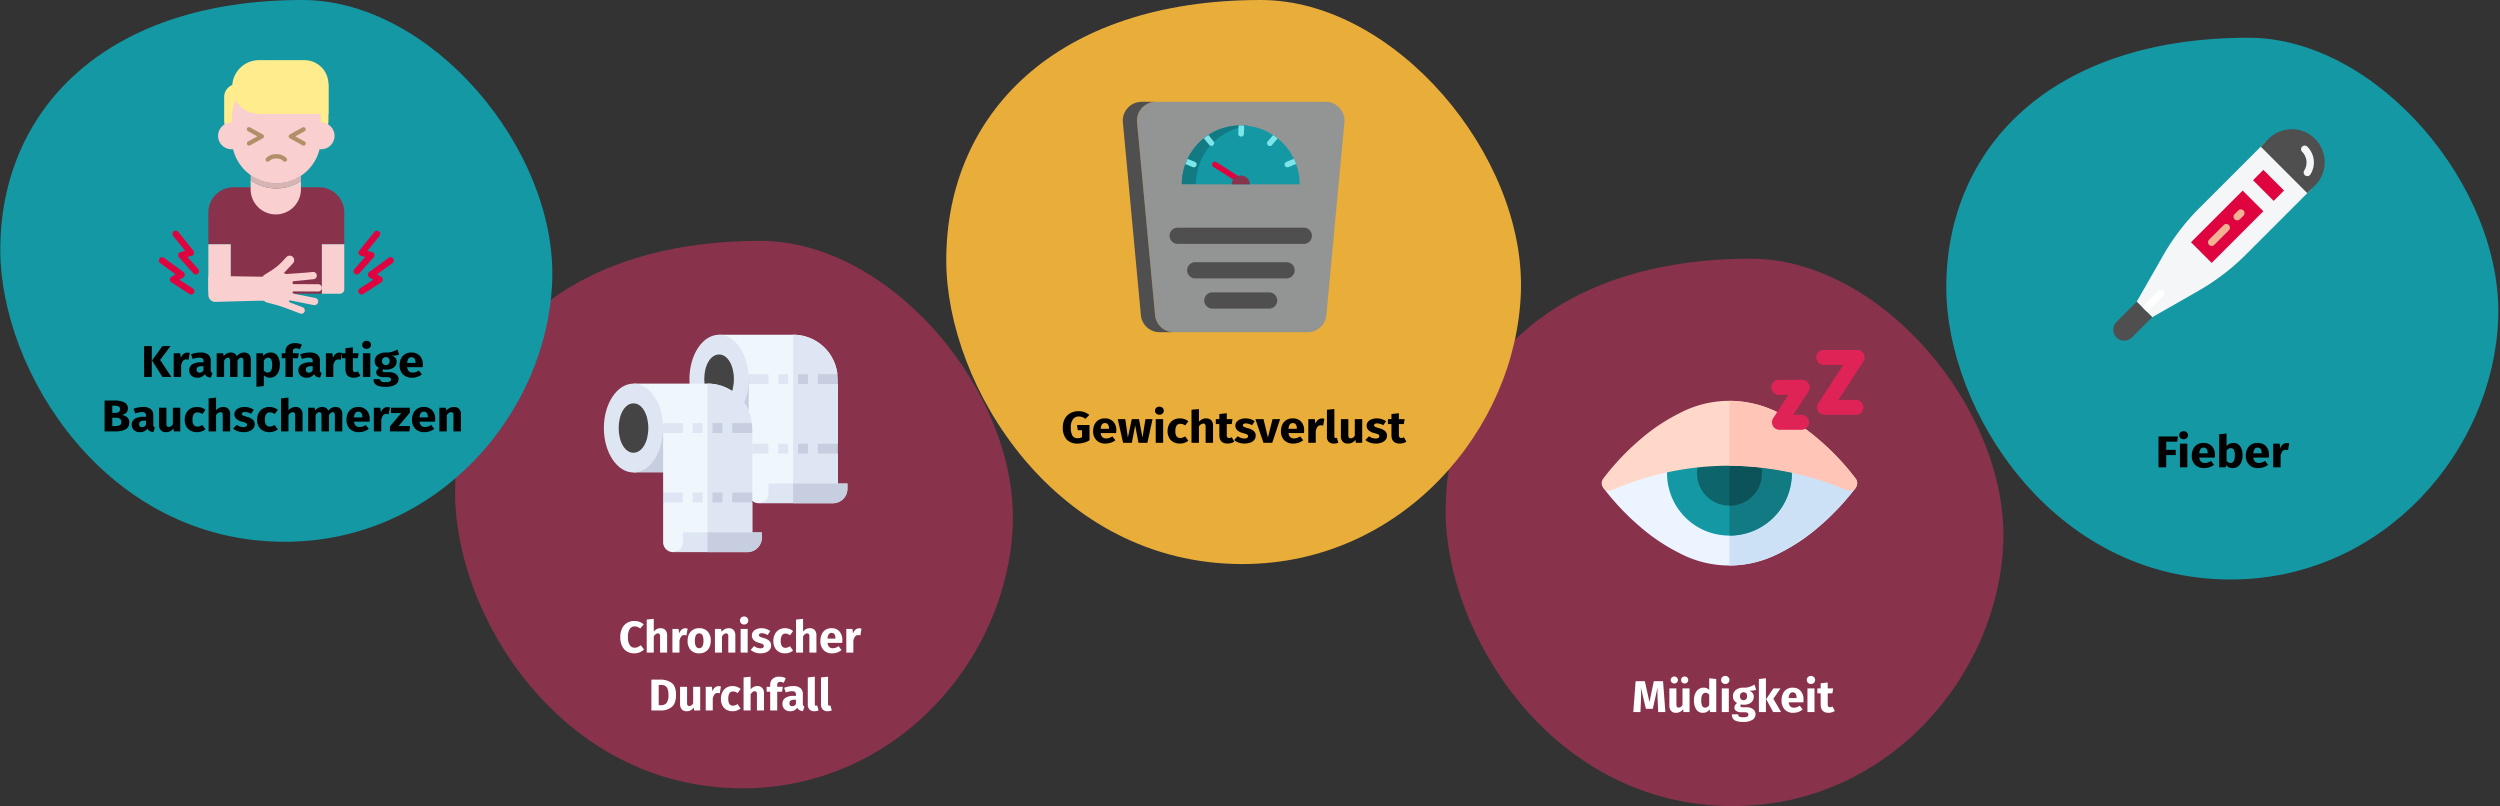 <?xml version="1.0" encoding="UTF-8"?>
<svg xmlns="http://www.w3.org/2000/svg" width="786" height="253.433" viewBox="0 0 786 253.433">
  <rect x="0" y="0" width="786" height="253.433" fill="#333333" stroke="none"/>
  <defs>
    <style>
      .cls-1 {
        fill: none;
      }

      .cls-2 {
        fill: #88324c;
      }

      .cls-3 {
        fill: #fff;
      }

      .cls-4 {
        fill: #c6cedf;
      }

      .cls-5 {
        fill: #eff6fc;
      }

      .cls-6 {
        fill: #dfe6f3;
      }

      .cls-7 {
        fill: #454444;
      }

      .cls-8 {
        fill: #ebf4ff;
      }

      .cls-9 {
        fill: #cde1f6;
      }

      .cls-10 {
        fill: #1398a4;
      }

      .cls-11 {
        fill: #117a83;
      }

      .cls-12 {
        fill: #0e646b;
      }

      .cls-13 {
        fill: #0c5359;
      }

      .cls-14 {
        fill: #ffd8c9;
      }

      .cls-15 {
        fill: #ffc6b7;
      }

      .cls-16 {
        fill: #e02357;
      }

      .cls-17 {
        fill: #f9cfcf;
      }

      .cls-18 {
        fill: #ffec8d;
      }

      .cls-19 {
        fill: #d9b4b4;
      }

      .cls-20 {
        fill: #df0440;
      }

      .cls-21 {
        fill: #b28f69;
      }

      .cls-22 {
        fill: #f5f6f7;
      }

      .cls-23 {
        fill: #504f4f;
      }

      .cls-24 {
        fill: #f2b394;
      }

      .cls-25 {
        fill: #e9ad3a;
      }

      .cls-26 {
        fill: #939494;
      }

      .cls-27 {
        fill: #7ce5e9;
      }
    </style>
  </defs>
  <g id="Ebene_4" data-name="Ebene 4">
    <g>
      <rect class="cls-1" width="786" height="253.433"></rect>
      <g>
        <path id="Oval-Copy-4" class="cls-2" d="M233.417,247.834c48.803,0,83.638-41.279,85.004-83.05S279.953,75.732,239.049,75.732c-62.721,0-95.958,35.003-95.958,79.383C143.091,193.717,176.588,247.834,233.417,247.834Z"></path>
        <g>
          <path class="cls-3" d="M201.042,195.506a4.556,4.556,0,0,1,1.337.798l-1.092,1.302a3.571,3.571,0,0,0-.854-.504,2.383,2.383,0,0,0-.896-.169,1.781,1.781,0,0,0-1.547.826,4.558,4.558,0,0,0-.567,2.548,4.459,4.459,0,0,0,.567,2.513,1.81,1.81,0,0,0,1.575.819,2.253,2.253,0,0,0,.966-.203,5.43,5.43,0,0,0,.938-.581l1.022,1.316a4.413,4.413,0,0,1-1.323.896,4.136,4.136,0,0,1-1.715.35,4.506,4.506,0,0,1-2.338-.588,3.926,3.926,0,0,1-1.547-1.743,6.388,6.388,0,0,1-.553-2.779,6.104,6.104,0,0,1,.567-2.73,4.052,4.052,0,0,1,1.568-1.743,4.364,4.364,0,0,1,2.275-.595A4.573,4.573,0,0,1,201.042,195.506Z"></path>
          <path class="cls-3" d="M209.197,198.096a2.337,2.337,0,0,1,.546,1.652V205.18h-2.212v-5.054a1.242,1.242,0,0,0-.182-.777.639.639,0,0,0-.518-.217q-.672,0-1.288.952V205.18h-2.212V194.792l2.212-.224v3.976a3.314,3.314,0,0,1,.98-.777,2.565,2.565,0,0,1,1.162-.259A1.961,1.961,0,0,1,209.197,198.096Z"></path>
          <path class="cls-3" d="M216.183,197.634l-.35,2.142a3.12,3.12,0,0,0-.672-.098,1.177,1.177,0,0,0-1.001.455,3.525,3.525,0,0,0-.539,1.365V205.18h-2.212v-7.434h1.932l.182,1.442a2.638,2.638,0,0,1,.763-1.211,1.718,1.718,0,0,1,1.155-.441A2.661,2.661,0,0,1,216.183,197.634Z"></path>
          <path class="cls-3" d="M222.497,198.551a4.134,4.134,0,0,1,.966,2.919,4.626,4.626,0,0,1-.441,2.079,3.252,3.252,0,0,1-1.26,1.379,3.709,3.709,0,0,1-1.939.49,3.469,3.469,0,0,1-2.667-1.043,4.115,4.115,0,0,1-.973-2.919,4.624,4.624,0,0,1,.441-2.079,3.251,3.251,0,0,1,1.26-1.379,3.706,3.706,0,0,1,1.939-.49A3.465,3.465,0,0,1,222.497,198.551Zm-3.682,1.148a3.551,3.551,0,0,0-.336,1.757,3.648,3.648,0,0,0,.329,1.778,1.19,1.19,0,0,0,2.023-.007,3.555,3.555,0,0,0,.336-1.757,3.651,3.651,0,0,0-.329-1.778,1.19,1.19,0,0,0-2.023.007Z"></path>
          <path class="cls-3" d="M230.644,198.096a2.337,2.337,0,0,1,.546,1.652V205.18h-2.212v-5.054a1.28,1.28,0,0,0-.175-.777.635.635,0,0,0-.525-.217q-.672,0-1.288.966v5.082h-2.212v-7.434h1.932l.154.882a3.348,3.348,0,0,1,1.029-.84,2.705,2.705,0,0,1,1.239-.28A1.96,1.96,0,0,1,230.644,198.096Z"></path>
          <path class="cls-3" d="M234.894,194.183a1.285,1.285,0,0,1,0,1.806,1.306,1.306,0,0,1-.945.357,1.281,1.281,0,0,1-.938-.357,1.302,1.302,0,0,1,0-1.806,1.283,1.283,0,0,1,.938-.357A1.308,1.308,0,0,1,234.894,194.183Zm.175,3.563V205.18h-2.212v-7.434Z"></path>
          <path class="cls-3" d="M240.921,197.746a3.938,3.938,0,0,1,1.232.672l-.812,1.246a3.412,3.412,0,0,0-1.834-.574,1.242,1.242,0,0,0-.665.147.464.464,0,0,0-.231.413.535.535,0,0,0,.105.343,1.122,1.122,0,0,0,.427.273,8.995,8.995,0,0,0,.994.337,4.172,4.172,0,0,1,1.729.875,1.958,1.958,0,0,1,.567,1.491,2.059,2.059,0,0,1-.434,1.309,2.73,2.73,0,0,1-1.19.847,4.605,4.605,0,0,1-1.68.294,5.047,5.047,0,0,1-1.743-.294,4.008,4.008,0,0,1-1.365-.812l1.078-1.204a3.171,3.171,0,0,0,1.974.728,1.468,1.468,0,0,0,.791-.182.579.579,0,0,0,.287-.518.703.703,0,0,0-.112-.42,1.014,1.014,0,0,0-.434-.287,10.149,10.149,0,0,0-1.022-.329,3.638,3.638,0,0,1-1.652-.896,1.99,1.99,0,0,1-.546-1.428,1.917,1.917,0,0,1,.371-1.155,2.516,2.516,0,0,1,1.064-.812,4,4,0,0,1,1.603-.301A4.635,4.635,0,0,1,240.921,197.746Z"></path>
          <path class="cls-3" d="M248.172,197.732a3.815,3.815,0,0,1,1.162.686l-.952,1.316a2.327,2.327,0,0,0-1.414-.532,1.273,1.273,0,0,0-1.12.546,3.171,3.171,0,0,0-.378,1.764,2.791,2.791,0,0,0,.378,1.666,1.297,1.297,0,0,0,1.092.49,1.885,1.885,0,0,0,.686-.119,4.727,4.727,0,0,0,.742-.385l.966,1.372a3.911,3.911,0,0,1-2.506.882,3.813,3.813,0,0,1-1.96-.483,3.251,3.251,0,0,1-1.274-1.358,4.441,4.441,0,0,1-.448-2.051,4.66,4.66,0,0,1,.448-2.086,3.39,3.39,0,0,1,1.274-1.421,3.569,3.569,0,0,1,1.918-.511A4.034,4.034,0,0,1,248.172,197.732Z"></path>
          <path class="cls-3" d="M256.138,198.096a2.337,2.337,0,0,1,.546,1.652V205.18h-2.212v-5.054a1.242,1.242,0,0,0-.182-.777.638.638,0,0,0-.518-.217q-.672,0-1.288.952V205.18H250.272V194.792l2.212-.224v3.976a3.314,3.314,0,0,1,.98-.777,2.565,2.565,0,0,1,1.162-.259A1.961,1.961,0,0,1,256.138,198.096Z"></path>
          <path class="cls-3" d="M264.79,202.114h-4.606a2.057,2.057,0,0,0,.532,1.316,1.674,1.674,0,0,0,1.162.378,2.403,2.403,0,0,0,.868-.161,4.478,4.478,0,0,0,.91-.497l.91,1.232a4.54,4.54,0,0,1-2.898,1.036,3.554,3.554,0,0,1-2.772-1.064,4.087,4.087,0,0,1-.966-2.856,4.912,4.912,0,0,1,.406-2.037,3.203,3.203,0,0,1,3.066-1.953,3.223,3.223,0,0,1,2.52,1.008,4.029,4.029,0,0,1,.91,2.8A6.58,6.58,0,0,1,264.79,202.114Zm-2.128-1.428q-.028-1.708-1.204-1.708a1.046,1.046,0,0,0-.889.42,2.685,2.685,0,0,0-.385,1.386h2.478Z"></path>
          <path class="cls-3" d="M270.852,197.634l-.35,2.142a3.121,3.121,0,0,0-.672-.098,1.177,1.177,0,0,0-1.001.455,3.525,3.525,0,0,0-.539,1.365V205.18h-2.212v-7.434H268.01l.182,1.442a2.639,2.639,0,0,1,.763-1.211,1.718,1.718,0,0,1,1.155-.441A2.662,2.662,0,0,1,270.852,197.634Z"></path>
          <path class="cls-3" d="M211.164,214.701q1.379,1.029,1.379,3.773,0,2.702-1.344,3.801a5.329,5.329,0,0,1-3.486,1.099h-2.912v-9.702h2.702A5.979,5.979,0,0,1,211.164,214.701Zm-4.067.637v6.37h.756a2.113,2.113,0,0,0,1.722-.707,4.054,4.054,0,0,0,.588-2.527,5.054,5.054,0,0,0-.294-1.932,1.8,1.8,0,0,0-.798-.945,2.708,2.708,0,0,0-1.246-.259Z"></path>
          <path class="cls-3" d="M220.144,223.374h-1.918l-.098-.938a2.59,2.59,0,0,1-2.254,1.176,1.92,1.92,0,0,1-1.547-.616,2.574,2.574,0,0,1-.525-1.722V215.94h2.212v5.054a1.245,1.245,0,0,0,.175.763.65.65,0,0,0,.539.217,1.432,1.432,0,0,0,1.204-.868V215.94h2.212Z"></path>
          <path class="cls-3" d="M226.654,215.828l-.35,2.142a3.142,3.142,0,0,0-.672-.098,1.178,1.178,0,0,0-1.001.455,3.531,3.531,0,0,0-.539,1.365v3.682H221.88V215.94h1.932l.182,1.442a2.64,2.64,0,0,1,.763-1.211,1.721,1.721,0,0,1,1.155-.441A2.64,2.64,0,0,1,226.654,215.828Z"></path>
          <path class="cls-3" d="M231.68,215.926a3.815,3.815,0,0,1,1.162.686l-.952,1.316a2.326,2.326,0,0,0-1.414-.532,1.275,1.275,0,0,0-1.12.546,3.175,3.175,0,0,0-.378,1.764,2.792,2.792,0,0,0,.378,1.666,1.296,1.296,0,0,0,1.092.49,1.884,1.884,0,0,0,.686-.119,4.755,4.755,0,0,0,.742-.385l.966,1.372a3.913,3.913,0,0,1-2.506.882,3.817,3.817,0,0,1-1.96-.483,3.251,3.251,0,0,1-1.274-1.358,4.443,4.443,0,0,1-.448-2.051,4.664,4.664,0,0,1,.448-2.086,3.393,3.393,0,0,1,1.274-1.421,3.57,3.57,0,0,1,1.918-.511A4.048,4.048,0,0,1,231.68,215.926Z"></path>
          <path class="cls-3" d="M239.646,216.29a2.337,2.337,0,0,1,.546,1.652v5.432H237.98V218.32a1.24,1.24,0,0,0-.182-.777.639.639,0,0,0-.518-.217q-.672,0-1.288.952v5.096H233.78V212.986l2.212-.224v3.976a3.312,3.312,0,0,1,.98-.777,2.558,2.558,0,0,1,1.162-.259A1.961,1.961,0,0,1,239.646,216.29Z"></path>
          <path class="cls-3" d="M244.574,214.61a1.093,1.093,0,0,0-.21.756v.574h1.75l-.238,1.54h-1.512v5.894h-2.212V217.48h-1.12v-1.54h1.12v-.658a2.421,2.421,0,0,1,.735-1.827,2.92,2.92,0,0,1,2.107-.707,4.366,4.366,0,0,1,2.03.476l-.602,1.442a2.57,2.57,0,0,0-1.162-.28A.907.907,0,0,0,244.574,214.61Z"></path>
          <path class="cls-3" d="M252.533,221.834a.719.719,0,0,0,.385.294l-.462,1.442a2.726,2.726,0,0,1-1.12-.301,1.609,1.609,0,0,1-.672-.777,2.484,2.484,0,0,1-2.24,1.12,2.413,2.413,0,0,1-1.764-.644,2.245,2.245,0,0,1-.658-1.68,2.152,2.152,0,0,1,.896-1.862,4.404,4.404,0,0,1,2.59-.644h.756V218.46a1.165,1.165,0,0,0-.28-.903,1.502,1.502,0,0,0-.98-.245,4.527,4.527,0,0,0-.882.105,8.966,8.966,0,0,0-1.064.287l-.504-1.456a8.566,8.566,0,0,1,1.435-.406,7.336,7.336,0,0,1,1.365-.14,3.463,3.463,0,0,1,2.338.658,2.502,2.502,0,0,1,.742,1.974v2.884A1.226,1.226,0,0,0,252.533,221.834Zm-2.289-.518V220h-.546a1.94,1.94,0,0,0-1.127.266.947.947,0,0,0-.371.826.97.97,0,0,0,.231.693.832.832,0,0,0,.637.245A1.303,1.303,0,0,0,250.244,221.316Z"></path>
          <path class="cls-3" d="M254.507,223.059a2.163,2.163,0,0,1-.539-1.575v-8.498l2.212-.238V221.4q0,.462.378.462a.933.933,0,0,0,.364-.07l.434,1.568a3.45,3.45,0,0,1-1.344.252A2.005,2.005,0,0,1,254.507,223.059Z"></path>
          <path class="cls-3" d="M258.665,223.059a2.163,2.163,0,0,1-.539-1.575v-8.498l2.212-.238V221.4q0,.462.378.462a.933.933,0,0,0,.364-.07l.434,1.568a3.45,3.45,0,0,1-1.344.252A2.005,2.005,0,0,1,258.665,223.059Z"></path>
        </g>
        <g>
          <g>
            <path class="cls-4" d="M226.076,117.657h12.418V133.18H226.076Z"></path>
            <path class="cls-5" d="M263.433,120.762l-3.208-1.552,3.052-1.552A14.002,14.002,0,0,0,249.359,105.24H226.076l8.279,12.418,4.139,1.552-3.104,1.552v18.73l3.104,1.552-3.104,1.552v12.521a3.114,3.114,0,0,0,3.104,3.104c1.707,0,6.209-1.397,6.209-3.104h18.73V142.596l-3.208-1.552,3.208-1.552Z"></path>
            <g>
              <path class="cls-6" d="M244.702,139.492h3.104v3.104h-3.104Z"></path>
              <path class="cls-6" d="M244.702,117.657h3.104v3.104h-3.104Z"></path>
              <path class="cls-6" d="M241.598,117.657h-7.244l1.035,1.552v1.552h6.209Z"></path>
              <path class="cls-6" d="M235.389,139.492h6.209v3.104h-6.209Z"></path>
              <path class="cls-6" d="M263.433,142.596l-3.208-1.552,3.208-1.552v-18.73l-3.208-1.552,3.052-1.552A14.002,14.002,0,0,0,249.359,105.24v49.878h14.073Z"></path>
              <ellipse class="cls-6" cx="226.076" cy="119.21" rx="9.313" ry="13.97"></ellipse>
            </g>
            <path class="cls-7" d="M226.076,126.971c-2.654,0-4.657-3.336-4.657-7.761s2.002-7.761,4.657-7.761,4.657,3.336,4.657,7.761S228.73,126.971,226.076,126.971Z"></path>
            <path class="cls-6" d="M249.359,152.013H241.598v3.104a3.114,3.114,0,0,1-3.104,3.104H261.88a4.569,4.569,0,0,0,4.553-4.657V152.013Z"></path>
            <path class="cls-4" d="M266.433,153.565V152.013H249.359v6.209H261.88A4.569,4.569,0,0,0,266.433,153.565Z"></path>
            <path class="cls-4" d="M257.12,139.492h6.312v3.104H257.12Z"></path>
            <path class="cls-4" d="M263.277,117.657H257.12v3.104h6.312V119.21A13.793,13.793,0,0,0,263.277,117.657Z"></path>
            <path class="cls-4" d="M250.911,139.492h3.104v3.104h-3.104Z"></path>
            <path class="cls-4" d="M250.911,117.657h3.104v3.104h-3.104Z"></path>
          </g>
          <g>
            <path class="cls-4" d="M199.171,133.026h12.418v15.522H199.171Z"></path>
            <path class="cls-5" d="M236.527,136.131l-3.208-1.552,3.052-1.552a14.002,14.002,0,0,0-13.918-12.418H199.171l8.279,12.418,4.139,1.552-3.104,1.552v18.73l3.104,1.552-3.104,1.552v12.521a3.114,3.114,0,0,0,3.104,3.104c1.707,0,6.209-1.397,6.209-3.104h18.73V157.965l-3.208-1.552,3.208-1.552Z"></path>
            <g>
              <path class="cls-6" d="M217.797,154.861h3.104v3.104h-3.104Z"></path>
              <path class="cls-6" d="M217.797,133.026h3.104v3.104h-3.104Z"></path>
              <path class="cls-6" d="M214.693,133.026h-7.244l1.035,1.552v1.552h6.209Z"></path>
              <path class="cls-6" d="M208.484,154.861h6.209v3.104h-6.209Z"></path>
              <path class="cls-6" d="M236.527,157.965l-3.208-1.552,3.208-1.552v-18.73l-3.208-1.552,3.052-1.552a14.002,14.002,0,0,0-13.918-12.418v49.878h14.073Z"></path>
              <ellipse class="cls-6" cx="199.171" cy="134.578" rx="9.313" ry="13.97"></ellipse>
            </g>
            <path class="cls-7" d="M199.171,142.34c-2.654,0-4.657-3.336-4.657-7.761s2.002-7.761,4.657-7.761,4.657,3.336,4.657,7.761S201.825,142.34,199.171,142.34Z"></path>
            <path class="cls-6" d="M222.454,167.382h-7.761v3.104a3.114,3.114,0,0,1-3.104,3.104h23.387a4.569,4.569,0,0,0,4.553-4.657V167.382Z"></path>
            <path class="cls-4" d="M239.528,168.934V167.382H222.454v6.209h12.521A4.569,4.569,0,0,0,239.528,168.934Z"></path>
            <path class="cls-4" d="M230.215,154.861h6.312v3.104H230.215Z"></path>
            <path class="cls-4" d="M236.371,133.026H230.215v3.104h6.312v-1.552A13.795,13.795,0,0,0,236.371,133.026Z"></path>
            <path class="cls-4" d="M224.006,154.861h3.104v3.104h-3.104Z"></path>
            <path class="cls-4" d="M224.006,133.026h3.104v3.104h-3.104Z"></path>
          </g>
        </g>
      </g>
      <g>
        <path id="Oval-Copy-4-2" data-name="Oval-Copy-4" class="cls-2" d="M544.831,253.433c48.803,0,83.638-41.279,85.004-83.05s-38.468-89.052-79.373-89.052c-62.721,0-95.958,35.003-95.958,79.383C454.505,199.316,488.002,253.433,544.831,253.433Z"></path>
        <g>
          <path class="cls-3" d="M523.592,223.871h-2.254l-.168-3.794q-.07-1.358-.07-2.422,0-.811.042-1.54l-1.498,6.734h-2.17l-1.596-6.734q.084,1.218.084,2.296,0,.812-.042,1.694l-.168,3.766h-2.24l.728-9.702h2.898l1.456,6.58,1.358-6.58h2.912Z"></path>
          <path class="cls-3" d="M531.193,223.871h-1.918l-.098-.938a2.589,2.589,0,0,1-2.254,1.176,1.92,1.92,0,0,1-1.547-.616,2.574,2.574,0,0,1-.525-1.722v-5.334h2.212v5.054a1.245,1.245,0,0,0,.175.763.651.651,0,0,0,.539.217,1.431,1.431,0,0,0,1.204-.868v-5.166h2.212Zm-3.983-10.864a1.098,1.098,0,0,1,0,1.568,1.168,1.168,0,0,1-1.61,0,1.098,1.098,0,0,1,0-1.568,1.167,1.167,0,0,1,1.61,0Zm3.241,0a1.115,1.115,0,0,1,0,1.568,1.159,1.159,0,0,1-1.603,0,1.099,1.099,0,0,1,0-1.568,1.158,1.158,0,0,1,1.603,0Z"></path>
          <path class="cls-3" d="M539.593,213.484v10.388h-1.96l-.112-.868a2.462,2.462,0,0,1-2.114,1.106,2.385,2.385,0,0,1-2.107-1.064,5.13,5.13,0,0,1-.721-2.912,5.184,5.184,0,0,1,.378-2.03,3.238,3.238,0,0,1,1.071-1.4,2.632,2.632,0,0,1,1.589-.504,2.392,2.392,0,0,1,1.764.7v-3.654Zm-2.212,8.162V218.44a1.984,1.984,0,0,0-.539-.476,1.248,1.248,0,0,0-.623-.154,1.112,1.112,0,0,0-.98.574,3.362,3.362,0,0,0-.364,1.764,3.757,3.757,0,0,0,.315,1.82,1,1,0,0,0,.903.518A1.503,1.503,0,0,0,537.381,221.645Z"></path>
          <path class="cls-3" d="M543.366,212.874a1.285,1.285,0,0,1,0,1.806,1.306,1.306,0,0,1-.945.357,1.282,1.282,0,0,1-.938-.357,1.302,1.302,0,0,1,0-1.806,1.284,1.284,0,0,1,.938-.357A1.308,1.308,0,0,1,543.366,212.874Zm.175,3.563v7.434h-2.212v-7.434Z"></path>
          <path class="cls-3" d="M552.123,216.871a5.99,5.99,0,0,1-2.142.294,2.52,2.52,0,0,1,1.064.756,1.885,1.885,0,0,1,.336,1.162,2.258,2.258,0,0,1-.378,1.281,2.52,2.52,0,0,1-1.085.889,3.968,3.968,0,0,1-1.659.322,4.191,4.191,0,0,1-.854-.084.397.397,0,0,0-.175.175.519.519,0,0,0-.063.245.386.386,0,0,0,.161.329,1.2,1.2,0,0,0,.651.119h1.12a3.733,3.733,0,0,1,1.498.28,2.327,2.327,0,0,1,.994.77,1.856,1.856,0,0,1,.35,1.106,2.049,2.049,0,0,1-1.001,1.813,5.315,5.315,0,0,1-2.891.651,6.434,6.434,0,0,1-2.142-.287,2.045,2.045,0,0,1-1.099-.805,2.467,2.467,0,0,1-.315-1.302h1.988a.933.933,0,0,0,.133.532.826.826,0,0,0,.483.294,3.952,3.952,0,0,0,1.008.098,2.577,2.577,0,0,0,1.26-.217.691.691,0,0,0,.35-.623.626.626,0,0,0-.266-.532,1.341,1.341,0,0,0-.798-.196h-1.078a2.913,2.913,0,0,1-1.715-.413,1.257,1.257,0,0,1-.567-1.057,1.484,1.484,0,0,1,.238-.791,1.952,1.952,0,0,1,.644-.637,2.605,2.605,0,0,1-1.015-.889,2.318,2.318,0,0,1-.315-1.239,2.429,2.429,0,0,1,.896-1.981,3.615,3.615,0,0,1,2.366-.735,5.724,5.724,0,0,0,1.897-.224,7.995,7.995,0,0,0,1.603-.742Zm-4.781,1.113a1.285,1.285,0,0,0-.301.903,1.329,1.329,0,0,0,.301.931,1.211,1.211,0,0,0,1.652.007,1.413,1.413,0,0,0,.287-.966q0-1.204-1.12-1.204A1.055,1.055,0,0,0,547.342,217.985Z"></path>
          <path class="cls-3" d="M555.203,213.245v10.626H552.991V213.484Zm4.592,3.192L557.541,219.7l2.436,4.172h-2.492l-2.212-4.06,2.268-3.374Z"></path>
          <path class="cls-3" d="M566.977,220.805h-4.606a2.058,2.058,0,0,0,.532,1.316,1.675,1.675,0,0,0,1.162.378,2.404,2.404,0,0,0,.868-.161,4.477,4.477,0,0,0,.91-.497l.91,1.232a4.54,4.54,0,0,1-2.898,1.036,3.554,3.554,0,0,1-2.772-1.064,4.087,4.087,0,0,1-.966-2.856,4.914,4.914,0,0,1,.406-2.037,3.204,3.204,0,0,1,3.066-1.953,3.223,3.223,0,0,1,2.52,1.008,4.029,4.029,0,0,1,.91,2.8A6.56,6.56,0,0,1,566.977,220.805Zm-2.128-1.428q-.028-1.708-1.204-1.708a1.046,1.046,0,0,0-.889.42,2.686,2.686,0,0,0-.385,1.386h2.478Z"></path>
          <path class="cls-3" d="M570.302,212.874a1.285,1.285,0,0,1,0,1.806,1.306,1.306,0,0,1-.945.357,1.282,1.282,0,0,1-.938-.357,1.302,1.302,0,0,1,0-1.806,1.284,1.284,0,0,1,.938-.357A1.308,1.308,0,0,1,570.302,212.874Zm.175,3.563v7.434h-2.212v-7.434Z"></path>
          <path class="cls-3" d="M576.875,223.521a3.191,3.191,0,0,1-.945.434,3.891,3.891,0,0,1-1.071.154q-2.436-.015-2.436-2.688v-3.444h-1.05v-1.54h1.05v-1.61l2.212-.252v1.862h1.708l-.238,1.54h-1.47v3.416a1.261,1.261,0,0,0,.168.742.621.621,0,0,0,.532.224,1.626,1.626,0,0,0,.798-.238Z"></path>
        </g>
        <g>
          <path class="cls-8" d="M543.743,130.729l-39.737,22.535.014.021a77.74,77.74,0,0,0,11.451,12.178,59.326,59.326,0,0,0,12.522,8.421,33.635,33.635,0,0,0,31.5,0,59.331,59.331,0,0,0,12.522-8.421,77.735,77.735,0,0,0,11.451-12.178Z"></path>
          <path class="cls-9" d="M572.015,165.463a77.736,77.736,0,0,0,11.451-12.178l-39.723-22.556-.007.004v47.066l.007,0a35.925,35.925,0,0,0,15.75-3.916,59.318,59.318,0,0,0,12.522-8.421Z"></path>
          <path class="cls-10" d="M543.736,168.385a19.549,19.549,0,0,1-19.284-23.118,2.354,2.354,0,0,1,2.316-1.935h33.936a2.353,2.353,0,0,1,2.316,1.935A19.549,19.549,0,0,1,543.736,168.385Z"></path>
          <path class="cls-11" d="M560.704,143.333H543.736V168.385a19.549,19.549,0,0,0,19.284-23.118,2.353,2.353,0,0,0-2.316-1.935Z"></path>
          <path class="cls-12" d="M543.736,158.971a10.188,10.188,0,0,1-8.378-16,2.353,2.353,0,0,1,1.934-1.012H550.18a2.353,2.353,0,0,1,1.934,1.012,10.188,10.188,0,0,1-8.378,16Z"></path>
          <path class="cls-13" d="M550.18,141.959h-6.444v17.012a10.188,10.188,0,0,0,8.378-16A2.354,2.354,0,0,0,550.18,141.959Z"></path>
          <path class="cls-14" d="M581.548,154.264a2.347,2.347,0,0,1-.987-.218,92.708,92.708,0,0,0-73.65,0,2.354,2.354,0,0,1-2.899-3.51,77.747,77.747,0,0,1,11.451-12.178,59.318,59.318,0,0,1,12.522-8.421,33.635,33.635,0,0,1,31.5,0,59.323,59.323,0,0,1,12.522,8.421A77.742,77.742,0,0,1,583.46,150.536a2.354,2.354,0,0,1-1.911,3.728Z"></path>
          <path class="cls-15" d="M572.008,138.358a59.326,59.326,0,0,0-12.522-8.421,35.927,35.927,0,0,0-15.75-3.915v20.397a98.319,98.319,0,0,1,36.825,7.627,2.353,2.353,0,0,0,2.899-3.51,77.713,77.713,0,0,0-11.451-12.178Z"></path>
          <g>
            <path class="cls-16" d="M583.553,125.708h-5.559l7.853-12.052a2.353,2.353,0,0,0-1.972-3.638H573.408a2.353,2.353,0,0,0,0,4.707h6.124L571.68,126.777a2.353,2.353,0,0,0,1.972,3.638h9.901a2.354,2.354,0,0,0,0-4.707Z"></path>
            <path class="cls-16" d="M568.685,120.664a2.353,2.353,0,0,0-2.069-1.232h-7.327a2.353,2.353,0,0,0,0,4.707h2.984l-4.786,7.345a2.354,2.354,0,0,0,1.972,3.638h6.931a2.353,2.353,0,1,0,0-4.707h-2.588l4.786-7.345A2.353,2.353,0,0,0,568.685,120.664Z"></path>
          </g>
        </g>
      </g>
      <g>
        <path id="Oval-Copy-4-3" data-name="Oval-Copy-4" class="cls-10" d="M89.49,170.334c48.302,0,82.779-40.855,84.132-82.197S135.548,0,95.064,0C32.987,0,.092,34.643.092,78.568.092,116.774,33.244,170.334,89.49,170.334Z"></path>
        <g>
          <path d="M47.722,108.806v9.702H45.297V108.806Zm5.885,0-3.268,4.354,3.534,5.348H51.064l-3.268-5.18,3.253-4.522Z"></path>
          <path d="M59.654,110.962l-.37,2.142a3.497,3.497,0,0,0-.71-.098,1.272,1.272,0,0,0-1.057.455,3.423,3.423,0,0,0-.569,1.365v3.682H54.612V111.074h2.04l.192,1.442a2.626,2.626,0,0,1,.806-1.211,1.877,1.877,0,0,1,1.22-.441A2.937,2.937,0,0,1,59.654,110.962Z"></path>
          <path d="M66.389,116.968a.754.754,0,0,0,.406.294l-.488,1.442a3.002,3.002,0,0,1-1.183-.301,1.637,1.637,0,0,1-.71-.777,2.671,2.671,0,0,1-2.366,1.12,2.633,2.633,0,0,1-1.863-.644,2.184,2.184,0,0,1-.695-1.68,2.114,2.114,0,0,1,.946-1.862,4.851,4.851,0,0,1,2.735-.644h.799v-.322a1.128,1.128,0,0,0-.296-.903,1.654,1.654,0,0,0-1.035-.245,5.039,5.039,0,0,0-.931.105,9.901,9.901,0,0,0-1.124.287l-.532-1.456a9.439,9.439,0,0,1,1.516-.406,8.156,8.156,0,0,1,1.441-.14,3.804,3.804,0,0,1,2.469.658,2.432,2.432,0,0,1,.784,1.974v2.884A1.169,1.169,0,0,0,66.389,116.968Zm-2.417-.518v-1.316h-.577a2.14,2.14,0,0,0-1.19.266.928.928,0,0,0-.392.826.939.939,0,0,0,.244.693.906.906,0,0,0,.673.245A1.388,1.388,0,0,0,63.971,116.45Z"></path>
          <path d="M78.298,111.431a2.301,2.301,0,0,1,.562,1.645v5.432H76.524v-5.054q0-.994-.665-.994a.976.976,0,0,0-.651.238,2.53,2.53,0,0,0-.547.728v5.082H72.325v-5.054q0-.994-.665-.994a.969.969,0,0,0-.643.245,2.607,2.607,0,0,0-.554.721v5.082H68.126V111.074h2.04l.163.868a3.063,3.063,0,0,1,1.013-.833,2.824,2.824,0,0,1,1.264-.273,2.079,2.079,0,0,1,1.146.308,1.78,1.78,0,0,1,.702.868,3.138,3.138,0,0,1,1.042-.889,2.873,2.873,0,0,1,1.308-.287A1.958,1.958,0,0,1,78.298,111.431Z"></path>
          <path d="M87.258,111.872a5.002,5.002,0,0,1,.724,2.898,5.279,5.279,0,0,1-.377,2.051,3.223,3.223,0,0,1-1.087,1.414,2.763,2.763,0,0,1-1.656.511,2.495,2.495,0,0,1-1.907-.77v3.402l-2.336.238V111.074h2.055l.118.826a2.871,2.871,0,0,1,1.05-.805,2.993,2.993,0,0,1,1.212-.259A2.508,2.508,0,0,1,87.258,111.872Zm-1.7,2.926a3.801,3.801,0,0,0-.31-1.827,1.02,1.02,0,0,0-.932-.511,1.356,1.356,0,0,0-.747.224,2.06,2.06,0,0,0-.614.644v3.136a1.423,1.423,0,0,0,1.198.658Q85.558,117.122,85.558,114.798Z"></path>
          <path d="M92.315,109.744a1.052,1.052,0,0,0-.222.756v.574h1.848l-.251,1.54h-1.597v5.894H89.757v-5.894H88.574v-1.54h1.183v-.658a2.357,2.357,0,0,1,.776-1.827,3.192,3.192,0,0,1,2.225-.707,4.824,4.824,0,0,1,2.144.476L94.266,109.8a2.839,2.839,0,0,0-1.227-.28A.99.99,0,0,0,92.315,109.744Z"></path>
          <path d="M100.72,116.968a.754.754,0,0,0,.406.294l-.488,1.442a3.002,3.002,0,0,1-1.183-.301,1.637,1.637,0,0,1-.71-.777,2.671,2.671,0,0,1-2.366,1.12,2.633,2.633,0,0,1-1.863-.644,2.184,2.184,0,0,1-.695-1.68,2.114,2.114,0,0,1,.946-1.862,4.851,4.851,0,0,1,2.735-.644h.799v-.322a1.128,1.128,0,0,0-.296-.903,1.654,1.654,0,0,0-1.035-.245,5.039,5.039,0,0,0-.931.105,9.901,9.901,0,0,0-1.124.287l-.532-1.456a9.439,9.439,0,0,1,1.516-.406,8.156,8.156,0,0,1,1.441-.14,3.804,3.804,0,0,1,2.469.658,2.432,2.432,0,0,1,.784,1.974v2.884A1.169,1.169,0,0,0,100.72,116.968Zm-2.417-.518v-1.316h-.577a2.14,2.14,0,0,0-1.19.266.928.928,0,0,0-.392.826.939.939,0,0,0,.244.693.906.906,0,0,0,.673.245A1.388,1.388,0,0,0,98.303,116.45Z"></path>
          <path d="M107.499,110.962l-.37,2.142a3.497,3.497,0,0,0-.71-.098,1.272,1.272,0,0,0-1.057.455,3.423,3.423,0,0,0-.569,1.365v3.682h-2.336V111.074h2.04l.192,1.442a2.625,2.625,0,0,1,.806-1.211,1.877,1.877,0,0,1,1.22-.441A2.937,2.937,0,0,1,107.499,110.962Z"></path>
          <path d="M113.31,118.158a3.459,3.459,0,0,1-.998.434,4.32,4.32,0,0,1-1.131.154q-2.573-.014-2.573-2.688v-3.444h-1.109v-1.54h1.109v-1.61l2.336-.252v1.862h1.804l-.251,1.54h-1.552v3.416a1.206,1.206,0,0,0,.177.742.673.673,0,0,0,.562.224,1.787,1.787,0,0,0,.843-.238Z"></path>
          <path d="M116.244,107.511a1.237,1.237,0,0,1,0,1.806,1.426,1.426,0,0,1-.998.357,1.398,1.398,0,0,1-.991-.357,1.252,1.252,0,0,1,0-1.806,1.396,1.396,0,0,1,.991-.357A1.424,1.424,0,0,1,116.244,107.511Zm.185,3.563v7.434h-2.336V111.074Z"></path>
          <path d="M125.493,111.508a6.664,6.664,0,0,1-2.262.294,2.667,2.667,0,0,1,1.124.756,1.817,1.817,0,0,1,.355,1.162,2.169,2.169,0,0,1-.399,1.281,2.629,2.629,0,0,1-1.146.889,4.396,4.396,0,0,1-1.752.322,4.708,4.708,0,0,1-.902-.084.409.409,0,0,0-.185.175.496.496,0,0,0-.066.245.379.379,0,0,0,.17.329,1.326,1.326,0,0,0,.688.119h1.183a4.127,4.127,0,0,1,1.582.28,2.44,2.44,0,0,1,1.05.77,1.789,1.789,0,0,1,.37,1.106,2.027,2.027,0,0,1-1.057,1.813,5.869,5.869,0,0,1-3.053.651,7.135,7.135,0,0,1-2.262-.287,2.155,2.155,0,0,1-1.161-.805,2.369,2.369,0,0,1-.333-1.302h2.1a.897.897,0,0,0,.14.532.883.883,0,0,0,.51.294,4.429,4.429,0,0,0,1.065.098,2.861,2.861,0,0,0,1.331-.217.686.686,0,0,0,.37-.623.615.615,0,0,0-.281-.532,1.477,1.477,0,0,0-.843-.196h-1.138a3.211,3.211,0,0,1-1.811-.413,1.24,1.24,0,0,1-.599-1.057,1.428,1.428,0,0,1,.251-.791,2.011,2.011,0,0,1,.68-.637,2.702,2.702,0,0,1-1.072-.889,2.221,2.221,0,0,1-.333-1.239,2.377,2.377,0,0,1,.946-1.981,3.961,3.961,0,0,1,2.499-.735,6.367,6.367,0,0,0,2.003-.224,8.674,8.674,0,0,0,1.693-.742Zm-5.049,1.113a1.245,1.245,0,0,0-.318.903,1.283,1.283,0,0,0,.318.931,1.332,1.332,0,0,0,1.745.007,1.364,1.364,0,0,0,.303-.966,1.055,1.055,0,0,0-1.183-1.204A1.147,1.147,0,0,0,120.443,112.621Z"></path>
          <path d="M132.886,115.442H128.021a2.003,2.003,0,0,0,.562,1.316,1.832,1.832,0,0,0,1.227.378,2.666,2.666,0,0,0,.917-.161,4.792,4.792,0,0,0,.961-.497l.961,1.232a4.963,4.963,0,0,1-3.061,1.036,3.866,3.866,0,0,1-2.928-1.064,3.953,3.953,0,0,1-1.02-2.856,4.691,4.691,0,0,1,.429-2.037,3.357,3.357,0,0,1,1.257-1.428,3.622,3.622,0,0,1,1.981-.525,3.503,3.503,0,0,1,2.661,1.008,3.893,3.893,0,0,1,.961,2.8A6.215,6.215,0,0,1,132.886,115.442Zm-2.247-1.428q-.03-1.708-1.272-1.708a1.129,1.129,0,0,0-.939.42,2.586,2.586,0,0,0-.407,1.386h2.617Z"></path>
          <path d="M39.997,131.204a1.953,1.953,0,0,1,.643,1.596,2.283,2.283,0,0,1-1.175,2.191,6.987,6.987,0,0,1-3.29.637H32.878v-9.702h2.898a7.444,7.444,0,0,1,3.297.581,1.977,1.977,0,0,1,1.138,1.897,1.837,1.837,0,0,1-.539,1.379,2.751,2.751,0,0,1-1.338.707A3.534,3.534,0,0,1,39.997,131.204Zm-4.694-3.654v2.254h.902q1.537,0,1.538-1.176a.889.889,0,0,0-.414-.833,2.689,2.689,0,0,0-1.316-.245ZM37.646,133.69a1.055,1.055,0,0,0,.495-1.015q0-1.344-1.774-1.344H35.303v2.632h.887A3.094,3.094,0,0,0,37.646,133.69Z"></path>
          <path d="M48.321,134.089a.754.754,0,0,0,.406.294l-.488,1.442a3.004,3.004,0,0,1-1.183-.301,1.638,1.638,0,0,1-.71-.777,2.671,2.671,0,0,1-2.366,1.12,2.632,2.632,0,0,1-1.863-.644,2.183,2.183,0,0,1-.695-1.68,2.114,2.114,0,0,1,.946-1.862,4.851,4.851,0,0,1,2.735-.644h.799v-.322a1.129,1.129,0,0,0-.296-.903,1.654,1.654,0,0,0-1.035-.245,5.04,5.04,0,0,0-.931.105,9.912,9.912,0,0,0-1.124.287l-.532-1.456a9.442,9.442,0,0,1,1.516-.406,8.156,8.156,0,0,1,1.441-.14,3.804,3.804,0,0,1,2.469.658,2.432,2.432,0,0,1,.784,1.974v2.884A1.169,1.169,0,0,0,48.321,134.089Zm-2.417-.518v-1.316H45.327a2.14,2.14,0,0,0-1.19.266.928.928,0,0,0-.392.826.939.939,0,0,0,.244.693.906.906,0,0,0,.673.245A1.388,1.388,0,0,0,45.904,133.571Z"></path>
          <path d="M56.682,135.629H54.656l-.103-.938a2.782,2.782,0,0,1-2.381,1.176,2.085,2.085,0,0,1-1.634-.616,2.484,2.484,0,0,1-.554-1.722v-5.334H52.32v5.054a1.192,1.192,0,0,0,.185.763.705.705,0,0,0,.569.217,1.513,1.513,0,0,0,1.272-.868v-5.166h2.336Z"></path>
          <path d="M63.38,128.18a4.081,4.081,0,0,1,1.227.686l-1.005,1.316a2.541,2.541,0,0,0-1.493-.532,1.372,1.372,0,0,0-1.183.546,3.038,3.038,0,0,0-.399,1.764,2.676,2.676,0,0,0,.399,1.666,1.402,1.402,0,0,0,1.153.49,2.092,2.092,0,0,0,.725-.119,5.139,5.139,0,0,0,.783-.385l1.02,1.372a4.28,4.28,0,0,1-2.647.882,4.211,4.211,0,0,1-2.07-.483,3.332,3.332,0,0,1-1.345-1.358,4.246,4.246,0,0,1-.473-2.051,4.454,4.454,0,0,1,.473-2.086,3.465,3.465,0,0,1,1.345-1.421,3.933,3.933,0,0,1,2.026-.511A4.493,4.493,0,0,1,63.38,128.18Z"></path>
          <path d="M71.793,128.545a2.259,2.259,0,0,1,.577,1.652v5.432H70.033v-5.054a1.19,1.19,0,0,0-.192-.777.693.693,0,0,0-.547-.217,1.761,1.761,0,0,0-1.36.952v5.096H65.597V125.241l2.336-.224v3.976a3.48,3.48,0,0,1,1.035-.777,2.829,2.829,0,0,1,1.227-.259A2.134,2.134,0,0,1,71.793,128.545Z"></path>
          <path d="M78.476,128.195a4.235,4.235,0,0,1,1.301.672l-.858,1.246a3.743,3.743,0,0,0-1.937-.574,1.375,1.375,0,0,0-.702.147.459.459,0,0,0-.244.413.52.52,0,0,0,.111.343,1.199,1.199,0,0,0,.451.273,9.923,9.923,0,0,0,1.05.336,4.506,4.506,0,0,1,1.826.875,1.904,1.904,0,0,1,.599,1.491,1.986,1.986,0,0,1-.459,1.309,2.876,2.876,0,0,1-1.257.847,5.106,5.106,0,0,1-1.774.294,5.602,5.602,0,0,1-1.841-.294,4.282,4.282,0,0,1-1.442-.812l1.139-1.204a3.465,3.465,0,0,0,2.085.728,1.626,1.626,0,0,0,.835-.182.574.574,0,0,0,.303-.518.676.676,0,0,0-.118-.42,1.073,1.073,0,0,0-.459-.287,10.959,10.959,0,0,0-1.079-.329,3.91,3.91,0,0,1-1.745-.896,1.934,1.934,0,0,1-.577-1.428,1.849,1.849,0,0,1,.392-1.155,2.636,2.636,0,0,1,1.124-.812,4.425,4.425,0,0,1,1.693-.301A5.132,5.132,0,0,1,78.476,128.195Z"></path>
          <path d="M86.134,128.18a4.081,4.081,0,0,1,1.227.686l-1.005,1.316a2.541,2.541,0,0,0-1.493-.532,1.372,1.372,0,0,0-1.183.546,3.038,3.038,0,0,0-.399,1.764,2.676,2.676,0,0,0,.399,1.666,1.402,1.402,0,0,0,1.153.49,2.092,2.092,0,0,0,.725-.119,5.139,5.139,0,0,0,.783-.385l1.02,1.372a4.28,4.28,0,0,1-2.647.882,4.211,4.211,0,0,1-2.07-.483,3.332,3.332,0,0,1-1.345-1.358,4.246,4.246,0,0,1-.473-2.051,4.454,4.454,0,0,1,.473-2.086,3.465,3.465,0,0,1,1.345-1.421,3.933,3.933,0,0,1,2.026-.511A4.493,4.493,0,0,1,86.134,128.18Z"></path>
          <path d="M94.547,128.545a2.259,2.259,0,0,1,.577,1.652v5.432H92.787v-5.054a1.19,1.19,0,0,0-.192-.777.693.693,0,0,0-.547-.217,1.761,1.761,0,0,0-1.36.952v5.096H88.352V125.241l2.336-.224v3.976a3.48,3.48,0,0,1,1.035-.777,2.829,2.829,0,0,1,1.227-.259A2.134,2.134,0,0,1,94.547,128.545Z"></path>
          <path d="M107.055,128.552a2.301,2.301,0,0,1,.562,1.645v5.432h-2.336v-5.054q0-.994-.665-.994a.976.976,0,0,0-.651.238,2.53,2.53,0,0,0-.547.728v5.082h-2.336v-5.054q0-.994-.665-.994a.97.97,0,0,0-.643.245,2.607,2.607,0,0,0-.554.721v5.082H96.883v-7.434h2.04l.163.868a3.065,3.065,0,0,1,1.013-.833,2.824,2.824,0,0,1,1.264-.273,2.079,2.079,0,0,1,1.146.308,1.779,1.779,0,0,1,.702.868,3.139,3.139,0,0,1,1.042-.889,2.873,2.873,0,0,1,1.308-.287A1.958,1.958,0,0,1,107.055,128.552Z"></path>
          <path d="M116.178,132.563h-4.864a2.003,2.003,0,0,0,.562,1.316,1.833,1.833,0,0,0,1.227.378,2.662,2.662,0,0,0,.917-.161,4.79,4.79,0,0,0,.961-.497l.961,1.232a4.963,4.963,0,0,1-3.061,1.036,3.866,3.866,0,0,1-2.928-1.064,3.953,3.953,0,0,1-1.02-2.856,4.691,4.691,0,0,1,.429-2.037,3.357,3.357,0,0,1,1.257-1.428,3.622,3.622,0,0,1,1.981-.525,3.503,3.503,0,0,1,2.661,1.008,3.893,3.893,0,0,1,.961,2.8A6.195,6.195,0,0,1,116.178,132.563Zm-2.247-1.428q-.03-1.708-1.272-1.708a1.129,1.129,0,0,0-.939.42,2.584,2.584,0,0,0-.407,1.386h2.617Z"></path>
          <path d="M122.58,128.083l-.37,2.142a3.498,3.498,0,0,0-.71-.098,1.272,1.272,0,0,0-1.057.455,3.423,3.423,0,0,0-.569,1.365v3.682h-2.336v-7.434h2.04l.192,1.442a2.626,2.626,0,0,1,.806-1.211,1.877,1.877,0,0,1,1.22-.441A2.937,2.937,0,0,1,122.58,128.083Z"></path>
          <path d="M128.849,128.195v1.554l-3.549,4.2h3.623l-.207,1.68h-6.121V134.06l3.563-4.2h-3.253v-1.666Z"></path>
          <path d="M136.774,132.563H131.91a2.003,2.003,0,0,0,.562,1.316,1.832,1.832,0,0,0,1.227.378,2.663,2.663,0,0,0,.917-.161,4.793,4.793,0,0,0,.961-.497l.961,1.232a4.963,4.963,0,0,1-3.06,1.036,3.866,3.866,0,0,1-2.928-1.064,3.953,3.953,0,0,1-1.02-2.856,4.691,4.691,0,0,1,.429-2.037,3.357,3.357,0,0,1,1.257-1.428,3.622,3.622,0,0,1,1.981-.525,3.502,3.502,0,0,1,2.661,1.008,3.893,3.893,0,0,1,.961,2.8A6.215,6.215,0,0,1,136.774,132.563Zm-2.247-1.428q-.03-1.708-1.272-1.708a1.129,1.129,0,0,0-.939.42,2.585,2.585,0,0,0-.407,1.386h2.617Z"></path>
          <path d="M144.329,128.545a2.259,2.259,0,0,1,.577,1.652v5.432H142.57v-5.054a1.224,1.224,0,0,0-.185-.777.689.689,0,0,0-.554-.217q-.71,0-1.36.966v5.082h-2.336v-7.434h2.04l.163.882a3.513,3.513,0,0,1,1.087-.84,2.989,2.989,0,0,1,1.308-.28A2.134,2.134,0,0,1,144.329,128.545Z"></path>
        </g>
        <g>
          <g>
            <path class="cls-2" d="M100.327,58.869H73.42a7.93,7.93,0,0,0-7.914,7.947v9.973H72.543V92.346h28.662V76.789h7.036V66.816A7.931,7.931,0,0,0,100.327,58.869Z"></path>
            <g>
              <path class="cls-17" d="M94.615,51.955V55.272a14.057,14.057,0,0,1-15.814-.23V51.955Z"></path>
              <path class="cls-17" d="M86.873,59.237a13.963,13.963,0,0,0,7.742-2.321v2.592a7.907,7.907,0,1,1-15.814,0V56.686A13.945,13.945,0,0,0,86.873,59.237Z"></path>
            </g>
            <path class="cls-17" d="M65.506,76.789V91.322A1.024,1.024,0,0,0,66.53,92.346h6.013V76.789Z"></path>
            <path class="cls-17" d="M108.241,76.789h-7.037V92.346h5.671a1.366,1.366,0,0,0,1.365-1.365Z"></path>
          </g>
          <path class="cls-18" d="M86.873,53.784A16.394,16.394,0,0,1,70.479,37.39V30.523A4.121,4.121,0,0,1,74.6,26.403h28.667V37.39a16.393,16.393,0,0,1-16.394,16.394Z"></path>
          <path class="cls-17" d="M105.185,42.717a3.592,3.592,0,0,1-.083.801v.006a4.247,4.247,0,0,1-4.637,3.388,13.985,13.985,0,0,1-27.185,0,4.247,4.247,0,0,1-4.637-3.388v-.006a3.592,3.592,0,0,1-.083-.801,4.24,4.24,0,0,1,4.348-4.219V37.19a13.964,13.964,0,0,1,27.927,0v1.308A4.237,4.237,0,0,1,105.185,42.717Z"></path>
          <path class="cls-19" d="M94.615,55.272v1.644a14.057,14.057,0,0,1-15.814-.23V55.042a14.057,14.057,0,0,0,15.814.23Z"></path>
          <path class="cls-18" d="M103.267,35.814H81.361a8.451,8.451,0,0,1,0-16.901H95.7a7.567,7.567,0,0,1,7.567,7.567Z"></path>
          <g>
            <path class="cls-20" d="M112.189,86.286a1.024,1.024,0,0,1-.762-1.709l3.399-3.781-1.344-.36a1.024,1.024,0,0,1-.533-1.631l4.75-5.9a1.024,1.024,0,0,1,1.596,1.285l-3.764,4.675,1.438.385a1.024,1.024,0,0,1,.497,1.674l-4.515,5.023a1.022,1.022,0,0,1-.762.339Z"></path>
            <path class="cls-20" d="M113.661,92.596a1.024,1.024,0,0,1-.559-1.883L117.363,87.94l-1.205-.696a1.024,1.024,0,0,1-.092-1.714l6.115-4.47A1.024,1.024,0,0,1,123.39,82.715l-4.846,3.542,1.29.745a1.024,1.024,0,0,1,.046,1.745l-5.661,3.683a1.016,1.016,0,0,1-.557.166Z"></path>
          </g>
          <g>
            <path class="cls-20" d="M61.558,86.286a1.022,1.022,0,0,1-.762-.339L56.28,80.923a1.024,1.024,0,0,1,.497-1.674l1.438-.385-3.764-4.675a1.024,1.024,0,0,1,1.596-1.285l4.75,5.9a1.024,1.024,0,0,1-.532,1.631l-1.344.36,3.399,3.781a1.024,1.024,0,0,1-.762,1.709Z"></path>
            <path class="cls-20" d="M60.086,92.596a1.018,1.018,0,0,1-.557-.166l-5.662-3.683a1.024,1.024,0,0,1,.046-1.745l1.29-.745-4.846-3.542a1.024,1.024,0,0,1,1.209-1.654l6.115,4.47a1.024,1.024,0,0,1-.092,1.714l-1.205.696,4.262,2.773a1.024,1.024,0,0,1-.559,1.883Z"></path>
          </g>
          <g>
            <path class="cls-21" d="M78.301,45.776a.683.683,0,0,1-.332-1.28l2.929-1.623-2.929-1.623a.683.683,0,1,1,.662-1.194l4.007,2.22a.683.683,0,0,1,0,1.195l-4.007,2.22A.687.687,0,0,1,78.301,45.776Z"></path>
            <path class="cls-21" d="M95.446,45.776a.68.68,0,0,1-.33-.086l-4.007-2.22a.683.683,0,0,1,0-1.195l4.007-2.22a.683.683,0,0,1,.661,1.194l-2.929,1.623,2.929,1.623a.683.683,0,0,1-.331,1.281Z"></path>
          </g>
          <path class="cls-21" d="M89.57,50.849a.679.679,0,0,1-.485-.202,2.861,2.861,0,0,0-1.202-.693,3.485,3.485,0,0,0-1.079-.13,3.394,3.394,0,0,0-1.033.16,2.823,2.823,0,0,0-1.11.663.683.683,0,0,1-.97-.962,4.195,4.195,0,0,1,1.646-.996,4.762,4.762,0,0,1,1.449-.231,4.942,4.942,0,0,1,1.494.19,4.223,4.223,0,0,1,1.774,1.038.682.682,0,0,1-.485,1.163Z"></path>
          <path class="cls-17" d="M100.073,89.361l-7.723-.04a.384.384,0,0,1-.381-.379l-.002-.133v-.004a.397.397,0,0,1,.358-.4l6.259-.625a1.137,1.137,0,0,0,1.018-1.248l-.001-.012a1.141,1.141,0,0,0-1.248-1.019l-2.207.22-6.189.438-.727-.31,2.85-3.025a1.514,1.514,0,0,0,.08-1.959,1.426,1.426,0,0,0-2.112-.041l-1.478,1.568c-2.32,2.462-5.11,3.596-5.836,4.375a1.665,1.665,0,0,1-.274.233l-16.476-.251a.472.472,0,0,0-.479.472V92.73a2.188,2.188,0,0,0,2.246,2.185c20.377-.539,13.374-.507,16.566.304,4.174,1.06,3.916,1.027,10.08,3.361a1.06,1.06,0,0,0,1.42-.813,1.09,1.09,0,0,0-.713-1.185l-4.042-1.53a.319.319,0,0,1,.175-.61l7.372,1.473a1.218,1.218,0,0,0,1.397-.826,1.145,1.145,0,0,0-.885-1.407L92.26,92.311a.354.354,0,0,1,.071-.7l7.729.04a1.137,1.137,0,0,0,1.143-1.133V90.503a1.137,1.137,0,0,0-1.131-1.141Z"></path>
        </g>
      </g>
      <g>
        <path id="Oval-Copy-4-4" data-name="Oval-Copy-4" class="cls-10" d="M701.307,182.196c48.302,0,82.779-40.855,84.132-82.197s-38.073-88.137-78.557-88.137c-62.077,0-94.972,34.643-94.972,78.568C611.909,128.635,645.062,182.196,701.307,182.196Z"></path>
        <g>
          <path d="M678.638,146.931v-9.702h6.106l-.251,1.638h-3.43v2.576h2.986v1.638h-2.986v3.85Z"></path>
          <path d="M687.517,135.934a1.237,1.237,0,0,1,0,1.806,1.427,1.427,0,0,1-.998.357,1.398,1.398,0,0,1-.991-.357,1.252,1.252,0,0,1,0-1.806,1.396,1.396,0,0,1,.991-.357A1.425,1.425,0,0,1,687.517,135.934Zm.184,3.563v7.434h-2.336v-7.434Z"></path>
          <path d="M696.336,143.865h-4.865a2.004,2.004,0,0,0,.562,1.316,1.833,1.833,0,0,0,1.227.378,2.668,2.668,0,0,0,.917-.161,4.802,4.802,0,0,0,.961-.497l.961,1.232a4.962,4.962,0,0,1-3.061,1.036,3.865,3.865,0,0,1-2.927-1.064,3.953,3.953,0,0,1-1.02-2.856,4.695,4.695,0,0,1,.429-2.037,3.359,3.359,0,0,1,1.257-1.428,3.623,3.623,0,0,1,1.982-.525,3.502,3.502,0,0,1,2.661,1.008,3.894,3.894,0,0,1,.961,2.8A6.254,6.254,0,0,1,696.336,143.865Zm-2.248-1.428q-.03-1.708-1.272-1.708a1.129,1.129,0,0,0-.939.42,2.587,2.587,0,0,0-.407,1.386h2.617Z"></path>
          <path d="M704.305,140.302a4.912,4.912,0,0,1,.754,2.919,5.228,5.228,0,0,1-.377,2.044,3.205,3.205,0,0,1-1.08,1.4,2.777,2.777,0,0,1-1.663.504,2.646,2.646,0,0,1-1.161-.252,2.603,2.603,0,0,1-.895-.7l-.119.714h-2.07V136.543l2.336-.238v3.948a2.478,2.478,0,0,1,.909-.728,2.75,2.75,0,0,1,1.205-.266A2.504,2.504,0,0,1,704.305,140.302Zm-1.671,2.919a3.644,3.644,0,0,0-.325-1.834,1.058,1.058,0,0,0-.946-.504,1.571,1.571,0,0,0-1.331.868v3.094a1.657,1.657,0,0,0,.54.525,1.321,1.321,0,0,0,.688.189Q702.634,145.559,702.634,143.221Z"></path>
          <path d="M713.324,143.865H708.46a2.002,2.002,0,0,0,.562,1.316,1.833,1.833,0,0,0,1.227.378,2.663,2.663,0,0,0,.916-.161,4.792,4.792,0,0,0,.961-.497l.961,1.232a4.964,4.964,0,0,1-3.061,1.036,3.866,3.866,0,0,1-2.928-1.064,3.953,3.953,0,0,1-1.02-2.856,4.688,4.688,0,0,1,.429-2.037,3.356,3.356,0,0,1,1.257-1.428,3.621,3.621,0,0,1,1.981-.525,3.503,3.503,0,0,1,2.662,1.008,3.893,3.893,0,0,1,.961,2.8A6.163,6.163,0,0,1,713.324,143.865Zm-2.247-1.428q-.03-1.708-1.272-1.708a1.129,1.129,0,0,0-.938.42,2.582,2.582,0,0,0-.407,1.386h2.617Z"></path>
          <path d="M719.726,139.385l-.37,2.142a3.489,3.489,0,0,0-.71-.098,1.272,1.272,0,0,0-1.057.455,3.422,3.422,0,0,0-.569,1.365v3.682h-2.336v-7.434h2.04l.192,1.442a2.625,2.625,0,0,1,.806-1.211,1.877,1.877,0,0,1,1.22-.441A2.933,2.933,0,0,1,719.726,139.385Z"></path>
        </g>
        <g>
          <path class="cls-22" d="M712.116,44.773,691.49,65.399a70.864,70.864,0,0,0-11.417,14.947L671.778,94.864l4.876,4.876,14.517-8.296a70.861,70.861,0,0,0,14.947-11.417L726.744,59.4Z"></path>
          <path class="cls-23" d="M725.413,60.731,710.785,46.103l2.457-2.457a10.316,10.316,0,0,1,14.59,0l.038.038a10.316,10.316,0,0,1,0,14.59Z"></path>
          <path class="cls-22" d="M725.413,55.376a1.147,1.147,0,0,1-.956-1.779,4.748,4.748,0,0,0-.667-5.871,1.146,1.146,0,1,1,1.621-1.621,6.988,6.988,0,0,1,.958,8.758A1.142,1.142,0,0,1,725.413,55.376Z"></path>
          <path class="cls-20" d="M705.097,59.913l6.5,6.5-16.25,16.251-6.5-6.5Z"></path>
          <path class="cls-24" d="M695.346,77.319a1.146,1.146,0,0,1-.81-1.957l4.598-4.599a1.146,1.146,0,1,1,1.621,1.621l-4.598,4.599a1.145,1.145,0,0,1-.81.336Z"></path>
          <path class="cls-24" d="M703.382,69.281a1.146,1.146,0,0,1-.81-1.957l1.146-1.146a1.146,1.146,0,1,1,1.621,1.621l-1.146,1.146A1.143,1.143,0,0,1,703.382,69.281Z"></path>
          <path class="cls-20" d="M711.596,53.41l6.5,6.5-3.25,3.25-6.5-6.5Z"></path>
          <path class="cls-3" d="M674.725,97.938a1.146,1.146,0,0,1-.81-1.957L678.5,91.397a1.146,1.146,0,0,1,1.621,1.621l-4.585,4.585A1.143,1.143,0,0,1,674.725,97.938Z"></path>
          <path class="cls-23" d="M665.428,106.103l-.013-.013a3.438,3.438,0,0,1,0-4.864l6.363-6.364,4.876,4.876-6.363,6.363A3.437,3.437,0,0,1,665.428,106.103Z"></path>
        </g>
      </g>
      <g>
        <path id="Oval-Copy-4-5" data-name="Oval-Copy-4" class="cls-25" d="M390.58,177.34c50.288,0,86.183-42.536,87.591-85.578S438.532,0,396.383,0c-64.63,0-98.878,36.068-98.878,81.799C297.505,121.576,332.021,177.34,390.58,177.34Z"></path>
        <g>
          <path d="M342.48,130.465l-1.227,1.218a4.506,4.506,0,0,0-1.013-.567,3.037,3.037,0,0,0-1.072-.175,2.213,2.213,0,0,0-1.819.847,4.055,4.055,0,0,0-.68,2.569,4.976,4.976,0,0,0,.518,2.639,1.799,1.799,0,0,0,1.611.777,2.973,2.973,0,0,0,1.39-.322v-2.198h-1.331l-.237-1.624h3.918v4.802a6.804,6.804,0,0,1-1.76.756,7.18,7.18,0,0,1-1.922.266,4.53,4.53,0,0,1-3.519-1.295,5.455,5.455,0,0,1-1.183-3.801,5.529,5.529,0,0,1,.643-2.744,4.319,4.319,0,0,1,1.76-1.743,5.246,5.246,0,0,1,2.506-.595A5.178,5.178,0,0,1,342.48,130.465Z"></path>
          <path d="M350.922,136.149h-4.864a2.004,2.004,0,0,0,.562,1.316,1.833,1.833,0,0,0,1.227.378,2.665,2.665,0,0,0,.917-.161,4.796,4.796,0,0,0,.961-.497l.961,1.232a4.963,4.963,0,0,1-3.06,1.036,3.866,3.866,0,0,1-2.928-1.064,3.953,3.953,0,0,1-1.02-2.856,4.692,4.692,0,0,1,.429-2.037,3.356,3.356,0,0,1,1.257-1.428,3.622,3.622,0,0,1,1.981-.525,3.503,3.503,0,0,1,2.661,1.008,3.893,3.893,0,0,1,.961,2.8A6.195,6.195,0,0,1,350.922,136.149Zm-2.247-1.428q-.03-1.708-1.272-1.708a1.129,1.129,0,0,0-.939.42,2.584,2.584,0,0,0-.407,1.386h2.617Z"></path>
          <path d="M362.366,131.781l-1.627,7.434h-2.794l-1.05-5.46-1.035,5.46H353.096l-1.671-7.434h2.366l.813,5.782,1.227-5.782h2.277l1.079,5.782.946-5.782Z"></path>
          <path d="M365.508,128.218a1.237,1.237,0,0,1,0,1.806,1.427,1.427,0,0,1-.998.357,1.398,1.398,0,0,1-.991-.357,1.253,1.253,0,0,1,0-1.806,1.396,1.396,0,0,1,.991-.357A1.424,1.424,0,0,1,365.508,128.218Zm.185,3.563v7.434H363.357v-7.434Z"></path>
          <path d="M372.391,131.767a4.079,4.079,0,0,1,1.227.686l-1.005,1.316a2.541,2.541,0,0,0-1.493-.532,1.372,1.372,0,0,0-1.183.546,3.038,3.038,0,0,0-.399,1.764,2.676,2.676,0,0,0,.399,1.666,1.401,1.401,0,0,0,1.153.49,2.092,2.092,0,0,0,.725-.119,5.139,5.139,0,0,0,.783-.385l1.02,1.372a4.28,4.28,0,0,1-2.647.882,4.211,4.211,0,0,1-2.07-.483,3.331,3.331,0,0,1-1.345-1.358,4.246,4.246,0,0,1-.473-2.051,4.455,4.455,0,0,1,.473-2.086,3.465,3.465,0,0,1,1.345-1.421,3.933,3.933,0,0,1,2.026-.511A4.494,4.494,0,0,1,372.391,131.767Z"></path>
          <path d="M380.803,132.131a2.259,2.259,0,0,1,.577,1.652v5.432H379.044V134.161a1.19,1.19,0,0,0-.192-.777.693.693,0,0,0-.547-.217,1.761,1.761,0,0,0-1.36.952v5.096h-2.336V128.827l2.336-.224v3.976a3.478,3.478,0,0,1,1.035-.777,2.828,2.828,0,0,1,1.227-.259A2.134,2.134,0,0,1,380.803,132.131Z"></path>
          <path d="M388.063,138.865a3.46,3.46,0,0,1-.998.434,4.32,4.32,0,0,1-1.131.154q-2.573-.014-2.573-2.688v-3.444h-1.109v-1.54h1.109v-1.61l2.336-.252v1.862h1.804l-.251,1.54h-1.552v3.416a1.205,1.205,0,0,0,.177.742.673.673,0,0,0,.562.224,1.787,1.787,0,0,0,.843-.238Z"></path>
          <path d="M393.194,131.781a4.236,4.236,0,0,1,1.301.672l-.857,1.246a3.744,3.744,0,0,0-1.937-.574,1.375,1.375,0,0,0-.702.147.459.459,0,0,0-.244.413.519.519,0,0,0,.111.343,1.199,1.199,0,0,0,.451.273,9.876,9.876,0,0,0,1.05.336,4.509,4.509,0,0,1,1.826.875,1.904,1.904,0,0,1,.599,1.491,1.986,1.986,0,0,1-.459,1.309,2.876,2.876,0,0,1-1.257.847,5.106,5.106,0,0,1-1.774.294,5.601,5.601,0,0,1-1.841-.294,4.282,4.282,0,0,1-1.442-.812l1.139-1.204a3.465,3.465,0,0,0,2.085.728,1.626,1.626,0,0,0,.835-.182.574.574,0,0,0,.303-.518.677.677,0,0,0-.118-.42,1.076,1.076,0,0,0-.459-.287,10.963,10.963,0,0,0-1.079-.329,3.911,3.911,0,0,1-1.745-.896,1.933,1.933,0,0,1-.577-1.428,1.849,1.849,0,0,1,.392-1.155,2.637,2.637,0,0,1,1.124-.812,4.422,4.422,0,0,1,1.693-.301A5.133,5.133,0,0,1,393.194,131.781Z"></path>
          <path d="M402.464,131.781l-2.469,7.434H397.23l-2.528-7.434h2.543l1.39,5.754,1.449-5.754Z"></path>
          <path d="M409.975,136.149H405.11a2.004,2.004,0,0,0,.562,1.316,1.833,1.833,0,0,0,1.227.378,2.665,2.665,0,0,0,.917-.161,4.796,4.796,0,0,0,.961-.497l.961,1.232a4.963,4.963,0,0,1-3.06,1.036,3.866,3.866,0,0,1-2.928-1.064,3.953,3.953,0,0,1-1.02-2.856,4.693,4.693,0,0,1,.429-2.037,3.357,3.357,0,0,1,1.257-1.428,3.622,3.622,0,0,1,1.981-.525,3.503,3.503,0,0,1,2.661,1.008,3.893,3.893,0,0,1,.961,2.8A6.215,6.215,0,0,1,409.975,136.149Zm-2.247-1.428q-.03-1.708-1.272-1.708a1.129,1.129,0,0,0-.939.42,2.585,2.585,0,0,0-.407,1.386h2.617Z"></path>
          <path d="M416.377,131.669l-.37,2.142a3.491,3.491,0,0,0-.71-.098,1.272,1.272,0,0,0-1.057.455,3.423,3.423,0,0,0-.569,1.365v3.682H411.335v-7.434h2.04l.192,1.442a2.626,2.626,0,0,1,.806-1.211,1.877,1.877,0,0,1,1.22-.441A2.932,2.932,0,0,1,416.377,131.669Z"></path>
          <path d="M417.759,138.9a2.094,2.094,0,0,1-.569-1.575v-8.498l2.336-.238v8.652q0,.462.399.462a1.035,1.035,0,0,0,.385-.07l.458,1.568a3.824,3.824,0,0,1-1.419.252A2.184,2.184,0,0,1,417.759,138.9Z"></path>
          <path d="M428.279,139.215h-2.026l-.103-.938a2.782,2.782,0,0,1-2.381,1.176,2.085,2.085,0,0,1-1.634-.616,2.483,2.483,0,0,1-.554-1.722v-5.334h2.336v5.054a1.193,1.193,0,0,0,.185.763.705.705,0,0,0,.569.217,1.514,1.514,0,0,0,1.272-.868v-5.166h2.336Z"></path>
          <path d="M434.459,131.781a4.235,4.235,0,0,1,1.301.672l-.858,1.246a3.743,3.743,0,0,0-1.937-.574,1.375,1.375,0,0,0-.702.147.459.459,0,0,0-.244.413.52.52,0,0,0,.111.343,1.199,1.199,0,0,0,.451.273,9.876,9.876,0,0,0,1.05.336,4.509,4.509,0,0,1,1.826.875,1.904,1.904,0,0,1,.599,1.491,1.986,1.986,0,0,1-.459,1.309,2.876,2.876,0,0,1-1.257.847,5.106,5.106,0,0,1-1.774.294,5.602,5.602,0,0,1-1.841-.294,4.282,4.282,0,0,1-1.442-.812l1.139-1.204a3.465,3.465,0,0,0,2.085.728,1.626,1.626,0,0,0,.835-.182.574.574,0,0,0,.303-.518.677.677,0,0,0-.118-.42,1.075,1.075,0,0,0-.459-.287,10.959,10.959,0,0,0-1.079-.329,3.91,3.91,0,0,1-1.745-.896,1.933,1.933,0,0,1-.577-1.428,1.849,1.849,0,0,1,.392-1.155,2.637,2.637,0,0,1,1.124-.812,4.423,4.423,0,0,1,1.693-.301A5.132,5.132,0,0,1,434.459,131.781Z"></path>
          <path d="M442.177,138.865a3.461,3.461,0,0,1-.998.434,4.32,4.32,0,0,1-1.131.154q-2.573-.014-2.573-2.688v-3.444h-1.109v-1.54h1.109v-1.61l2.336-.252v1.862h1.804l-.251,1.54h-1.552v3.416a1.206,1.206,0,0,0,.177.742.673.673,0,0,0,.562.224,1.787,1.787,0,0,0,.843-.238Z"></path>
        </g>
        <g>
          <path class="cls-26" d="M422.706,37.926c0,.183-.01.366-.027.55L417.015,99.08a5.909,5.909,0,0,1-5.885,5.361H369.049a5.912,5.912,0,0,1-5.888-5.361l-5.665-60.605a5.912,5.912,0,0,1,5.338-6.434,5.061,5.061,0,0,1,.55-.027h53.407A5.915,5.915,0,0,1,422.706,37.926Z"></path>
          <g>
            <path class="cls-23" d="M409.86,71.573a2.554,2.554,0,1,1,.004,5.107H370.317a2.554,2.554,0,1,1-.004-5.107H409.86Z"></path>
            <path class="cls-23" d="M404.433,82.426a2.553,2.553,0,1,1,0,5.105h-28.69a2.553,2.553,0,0,1,0-5.105Z"></path>
            <path class="cls-23" d="M399.007,91.922a2.553,2.553,0,0,1,0,5.107H381.17a2.553,2.553,0,0,1,0-5.107Z"></path>
          </g>
          <path class="cls-23" d="M369.049,104.441h-4.468A5.915,5.915,0,0,1,358.693,99.08l-5.661-60.605c-.017-.183-.027-.366-.027-.55a5.836,5.836,0,0,1,.06-.843c.007-.057.017-.113.027-.17.01-.05.017-.1.027-.15.017-.08.033-.16.057-.237.017-.073.033-.147.057-.22l.01-.04c.017-.06.037-.12.057-.176a1.286,1.286,0,0,1,.05-.15c.04-.113.083-.223.13-.333.027-.063.053-.123.083-.187.027-.057.053-.11.08-.163.037-.073.077-.147.117-.217.043-.077.09-.153.137-.23s.097-.15.147-.223c.047-.073.1-.147.157-.22q.16-.21.34-.41c.057-.067.12-.13.183-.193s.127-.127.193-.187c.057-.053.117-.107.177-.157a5.986,5.986,0,0,1,.783-.563c.06-.037.123-.073.186-.106.057-.033.117-.063.177-.093.073-.04.147-.073.223-.107a.325.325,0,0,1,.05-.023c.057-.027.117-.053.177-.077.17-.07.34-.13.516-.183.047-.013.097-.03.143-.04.06-.017.12-.033.18-.047.09-.023.183-.043.273-.06.093-.017.187-.033.283-.047.093-.013.187-.023.283-.033.09-.01.183-.017.277-.02.09-.003.183-.007.277-.007h4.465a5.061,5.061,0,0,0-.55.027,5.912,5.912,0,0,0-5.338,6.434L363.161,99.08A5.912,5.912,0,0,0,369.049,104.441Z"></path>
          <g>
            <path class="cls-10" d="M407.162,50.74a18.535,18.535,0,0,0-16.864-11.312c-.069-.002-.14-.002-.21-.002a18.507,18.507,0,0,0-18.528,18.486c0,.011,0,.022,0,.033h37.056a18.446,18.446,0,0,0-1.454-7.206Z"></path>
            <path class="cls-11" d="M383.635,42.96a18.437,18.437,0,0,1,8.659-3.4,18.721,18.721,0,0,0-1.995-.132c-.07-.002-.14-.002-.21-.002a18.466,18.466,0,0,0-18.528,18.404l0,.05h4.434a18.38,18.38,0,0,1,7.64-14.921Z"></path>
            <path class="cls-20" d="M381.216,51.247a.887.887,0,0,0,.27,1.225l6.709,4.288a.887.887,0,0,0,.955-1.495l-6.709-4.288a.887.887,0,0,0-1.225.27Z"></path>
            <g>
              <path class="cls-27" d="M403.935,52.047a.887.887,0,0,0,1.155.489l2.398-.971q-.153-.417-.325-.825c-.116-.273-.24-.541-.368-.807l-2.37.959a.887.887,0,0,0-.49,1.155l0,0Z"></path>
              <path class="cls-27" d="M375.338,52.601a.887.887,0,0,0,.34-1.706l-2.299-.953c-.128.266-.251.535-.367.808s-.223.547-.325.826l2.312.959a.882.882,0,0,0,.339.068Z"></path>
              <path class="cls-27" d="M380.147,45.521A.887.887,0,1,0,381.521,44.4l-1.587-1.944c-.248.163-.494.33-.734.504s-.472.355-.702.54l.016.021Z"></path>
              <path class="cls-27" d="M398.68,45.705a.887.887,0,0,0,1.25-.102l1.749-2.059.02-.026c-.23-.185-.463-.367-.701-.541s-.486-.342-.734-.506l-1.685,1.985a.887.887,0,0,0,.101,1.25Z"></path>
              <path class="cls-27" d="M390.181,42.956h.029a.887.887,0,0,0,.886-.857l.088-2.637c-.294-.017-.589-.029-.887-.033-.07-.002-.141-.002-.21-.002-.227,0-.453.005-.678.014l-.086,2.599a.887.887,0,0,0,.857.916Z"></path>
            </g>
            <path class="cls-2" d="M392.915,57.9v.046h-5.652V57.9a2.771,2.771,0,0,1,2.826-2.712,2.878,2.878,0,0,1,1.998.795A2.648,2.648,0,0,1,392.915,57.9Z"></path>
          </g>
        </g>
      </g>
    </g>
  </g>
</svg>
